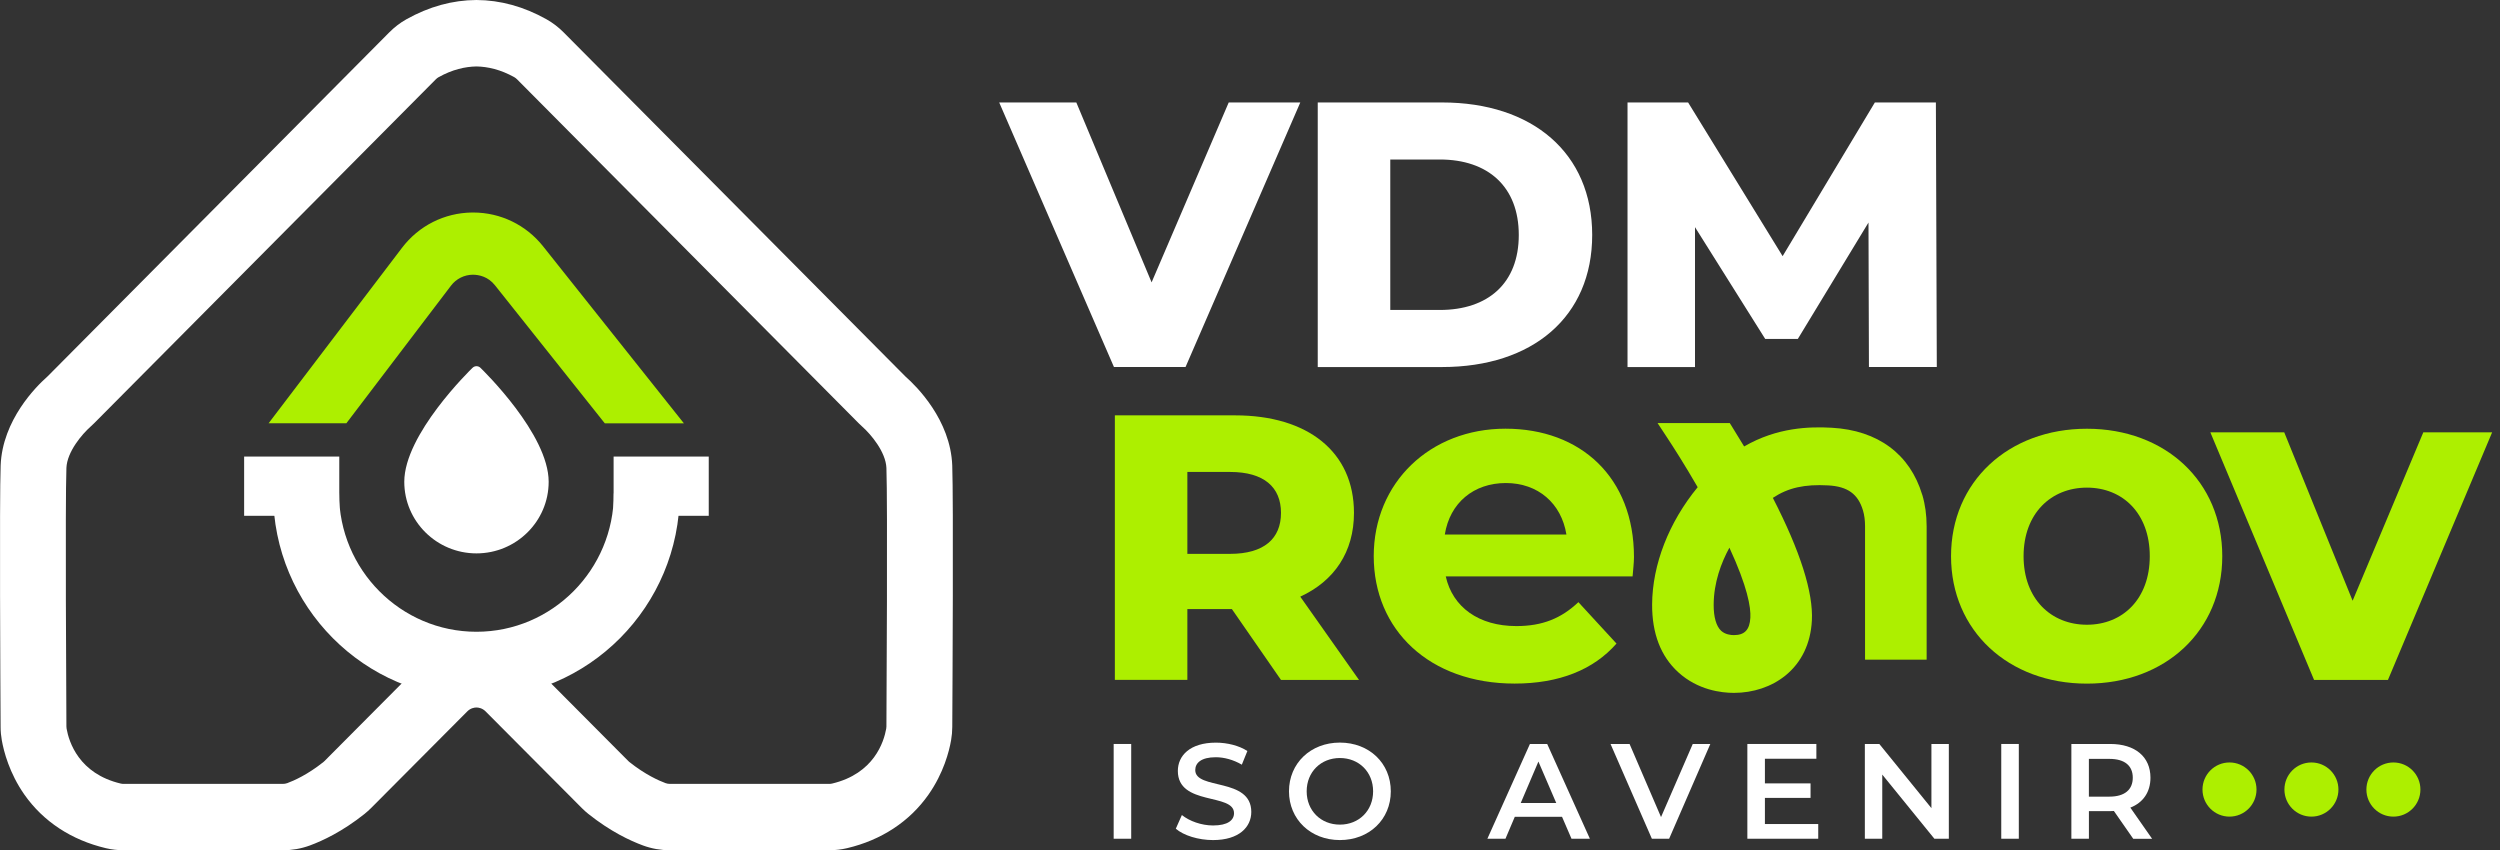 <svg width="197" height="67" viewBox="0 0 197 67" fill="none" xmlns="http://www.w3.org/2000/svg">
<rect x="0" y="0" width="197" height="67" fill="#333333" stroke="none"/>
<g clip-path="url(#clip0_659_685)">
<path d="M97.073 47.994H93.564V53.576H87.851V32.73H97.327C103.04 32.73 106.693 35.596 106.693 40.417C106.693 43.499 105.139 45.783 102.461 47.016L107.09 53.579H100.942L97.073 47.996V47.994ZM96.928 37.19H93.564V43.644H96.928C99.603 43.644 100.942 42.447 100.942 40.417C100.942 38.387 99.603 37.19 96.928 37.19Z" fill="#ADEF00"/>
<path d="M128.645 45.42H113.925C114.469 47.85 116.529 49.335 119.494 49.335C121.554 49.335 123.038 48.718 124.377 47.45L127.38 50.713C125.571 52.778 122.86 53.866 119.352 53.866C112.625 53.866 108.25 49.623 108.25 43.823C108.25 38.024 112.698 33.781 118.63 33.781C124.563 33.781 128.757 37.624 128.757 43.897C128.757 44.333 128.686 44.949 128.648 45.42H128.645ZM113.851 42.122H123.434C123.035 39.657 121.191 38.063 118.661 38.063C116.13 38.063 114.248 39.621 113.851 42.122Z" fill="#ADEF00"/>
<path d="M153.742 43.827C153.742 37.954 158.262 33.785 164.448 33.785C170.634 33.785 175.115 37.954 175.115 43.827C175.115 49.7 170.631 53.87 164.448 53.87C158.264 53.87 153.742 49.7 153.742 43.827ZM169.402 43.827C169.402 40.455 167.268 38.425 164.448 38.425C161.628 38.425 159.458 40.455 159.458 43.827C159.458 47.199 161.628 49.229 164.448 49.229C167.268 49.229 169.402 47.199 169.402 43.827Z" fill="#ADEF00"/>
<path d="M196.379 34.07L188.171 53.577H182.348L174.176 34.07H179.999L185.387 47.339L190.956 34.07H196.379Z" fill="#ADEF00"/>
<path d="M102.463 8.074L93.421 28.92H87.779L78.737 8.074H84.814L90.746 22.25L96.823 8.074H102.466H102.463Z" fill="white"/>
<path d="M103.838 8.074H113.639C120.763 8.074 125.465 12.063 125.465 18.516C125.465 24.97 120.763 28.923 113.639 28.923H103.838V8.074ZM113.459 24.425C117.257 24.425 119.68 22.321 119.68 18.516C119.68 14.711 117.257 12.569 113.459 12.569H109.554V24.425H113.459Z" fill="white"/>
<path d="M147.272 28.92L147.237 17.536L141.668 26.709H139.099L133.566 17.9V28.923H128.249V8.074H133.023L140.471 20.185L147.739 8.074H152.548L152.62 28.92H147.267H147.272Z" fill="white"/>
<path d="M87.757 58.625H89.139V66.092H87.757V58.625Z" fill="white"/>
<path d="M92.653 65.302L93.132 64.225C93.727 64.705 94.675 65.047 95.591 65.047C96.752 65.047 97.241 64.631 97.241 64.078C97.241 62.467 92.814 63.522 92.814 60.749C92.814 59.544 93.771 58.52 95.815 58.52C96.708 58.52 97.645 58.755 98.293 59.18L97.856 60.256C97.186 59.862 96.451 59.67 95.804 59.67C94.653 59.67 94.186 60.119 94.186 60.684C94.186 62.272 98.602 61.24 98.602 63.979C98.602 65.173 97.635 66.198 95.591 66.198C94.432 66.198 93.271 65.836 92.653 65.302Z" fill="white"/>
<path d="M101.572 62.356C101.572 60.148 103.275 58.516 105.583 58.516C107.892 58.516 109.595 60.137 109.595 62.356C109.595 64.575 107.892 66.197 105.583 66.197C103.275 66.197 101.572 64.564 101.572 62.356ZM108.201 62.356C108.201 60.83 107.084 59.732 105.583 59.732C104.083 59.732 102.966 60.83 102.966 62.356C102.966 63.882 104.083 64.98 105.583 64.98C107.084 64.98 108.201 63.882 108.201 62.356Z" fill="white"/>
<path d="M123.091 64.364H119.366L118.631 66.092H117.205L120.558 58.625H121.919L125.282 66.092H123.834L123.088 64.364H123.091ZM122.632 63.276L121.227 60.011L119.834 63.276H122.632Z" fill="white"/>
<path d="M134.774 58.625L131.528 66.092H130.167L126.91 58.625H128.41L130.889 64.386L133.389 58.625H134.771H134.774Z" fill="white"/>
<path d="M143.277 64.931V66.092H137.692V58.625H143.13V59.789H139.075V61.731H142.671V62.874H139.075V64.934H143.277V64.931Z" fill="white"/>
<path d="M153.568 58.625V66.092H152.429L148.322 61.036V66.092H146.95V58.625H148.09L152.196 63.682V58.625H153.568Z" fill="white"/>
<path d="M157.699 58.625H159.082V66.092H157.699V58.625Z" fill="white"/>
<path d="M168.096 66.092L166.574 63.906C166.478 63.917 166.382 63.917 166.287 63.917H164.606V66.092H163.224V58.625H166.287C168.246 58.625 169.456 59.628 169.456 61.282C169.456 62.413 168.882 63.246 167.871 63.641L169.585 66.095H168.096V66.092ZM166.221 59.8H164.604V62.775H166.221C167.434 62.775 168.063 62.219 168.063 61.282C168.063 60.345 167.434 59.8 166.221 59.8Z" fill="white"/>
<path d="M151.472 38.991C150.51 35.786 147.98 33.91 144.352 33.707C142.6 33.608 140.042 33.669 137.438 35.181C137.141 34.682 136.832 34.181 136.52 33.682L136.307 33.34H130.618L131.364 34.474C131.837 35.189 132.747 36.608 133.777 38.391C131.506 41.152 130.203 44.491 130.187 47.628C130.176 49.913 130.864 51.709 132.239 52.967C133.791 54.386 135.654 54.599 136.632 54.599C138.16 54.599 139.6 54.114 140.69 53.233C141.958 52.205 142.679 50.71 142.775 48.907C142.895 46.686 141.86 43.434 139.701 39.232C140.911 38.432 142.198 38.147 144.062 38.249C145.595 38.334 146.415 38.925 146.803 40.224C146.912 40.585 146.966 41.004 146.966 41.473V51.983H151.819V41.473C151.819 40.588 151.704 39.752 151.475 38.988L151.472 38.991ZM137.928 48.677C137.876 49.625 137.477 50.047 136.63 50.047C136.395 50.047 135.949 50.003 135.627 49.707C135.242 49.354 135.031 48.622 135.037 47.65C135.045 45.91 135.624 44.357 136.277 43.157C137.704 46.245 137.974 47.855 137.928 48.674V48.677Z" fill="#ADEF00"/>
<path d="M175.684 64.35C176.86 64.35 177.813 63.395 177.813 62.216C177.813 61.037 176.86 60.082 175.684 60.082C174.509 60.082 173.556 61.037 173.556 62.216C173.556 63.395 174.509 64.35 175.684 64.35Z" fill="#ADEF00"/>
<path d="M182.14 64.35C183.316 64.35 184.269 63.395 184.269 62.216C184.269 61.037 183.316 60.082 182.14 60.082C180.965 60.082 180.012 61.037 180.012 62.216C180.012 63.395 180.965 64.35 182.14 64.35Z" fill="#ADEF00"/>
<path d="M188.6 64.35C189.776 64.35 190.729 63.395 190.729 62.216C190.729 61.037 189.776 60.082 188.6 60.082C187.425 60.082 186.472 61.037 186.472 62.216C186.472 63.395 187.425 64.35 188.6 64.35Z" fill="#ADEF00"/>
</g>
<path d="M37.544 55.009C28.71 55.009 21.523 47.772 21.523 38.879H26.716C26.716 44.89 31.573 49.783 37.544 49.783C43.515 49.783 48.372 44.892 48.372 38.879H53.564C53.564 47.775 46.377 55.009 37.546 55.009H37.544Z" fill="white"/>
<path d="M42.799 19.413C41.45 17.719 39.44 16.746 37.284 16.746H37.203C35.017 16.771 32.999 17.787 31.671 19.537L21.165 33.354H27.293L35.534 22.516C35.947 21.97 36.578 21.655 37.254 21.647C37.753 21.65 38.459 21.797 39.001 22.478L47.656 33.356H53.889L42.799 19.415V19.413Z" fill="#ADEF00"/>
<path d="M75.037 36.682C74.903 33.086 72.215 30.438 71.393 29.709C71.37 29.688 71.35 29.671 71.335 29.655L44.418 2.555C44.01 2.143 43.553 1.795 43.066 1.521C41.279 0.518 39.428 0.01 37.544 0C35.66 0.01 33.809 0.518 32.021 1.521C31.535 1.793 31.081 2.141 30.67 2.555L3.753 29.655C3.738 29.671 3.717 29.688 3.695 29.709C2.873 30.438 0.187 33.089 0.051 36.682C-0.052 39.414 0.031 54.321 0.048 57.282C0.048 57.637 0.081 57.99 0.142 58.33C0.296 59.202 0.732 60.918 1.927 62.622C3.412 64.737 5.629 66.192 8.335 66.835C8.796 66.944 9.275 67 9.76 67H22.287C23.021 67 23.737 66.873 24.416 66.624C25.422 66.253 26.988 65.522 28.72 64.141C28.897 63.998 29.073 63.841 29.245 63.671L36.82 56.06C37.077 55.801 37.375 55.753 37.544 55.75C37.715 55.753 38.01 55.801 38.267 56.06L45.843 63.671C46.014 63.841 46.188 64.001 46.367 64.141C48.1 65.522 49.663 66.253 50.672 66.624C51.35 66.873 52.066 67 52.8 67H65.328C65.812 67 66.291 66.944 66.753 66.835C69.459 66.195 71.675 64.737 73.161 62.622C74.358 60.918 74.795 59.202 74.946 58.33C75.007 57.988 75.037 57.635 75.039 57.282C75.057 54.321 75.138 39.414 75.037 36.682ZM69.85 57.251C69.85 57.312 69.844 57.365 69.834 57.419C69.65 58.46 68.869 60.966 65.565 61.746C65.492 61.764 65.411 61.771 65.328 61.771H52.8C52.677 61.771 52.558 61.751 52.452 61.713C51.92 61.517 50.843 61.04 49.59 60.042C49.578 60.032 49.55 60.009 49.509 59.968L41.934 52.355C40.759 51.174 39.201 50.522 37.541 50.517C35.882 50.522 34.326 51.174 33.148 52.355L25.573 59.968C25.533 60.009 25.505 60.032 25.492 60.042C24.239 61.042 23.163 61.517 22.63 61.713C22.524 61.751 22.406 61.771 22.282 61.771H9.754C9.671 61.771 9.591 61.764 9.517 61.746C6.214 60.964 5.432 58.46 5.248 57.419C5.238 57.368 5.236 57.312 5.233 57.251C5.223 55.448 5.132 39.559 5.233 36.88C5.281 35.59 6.486 34.196 7.117 33.637C7.22 33.546 7.324 33.449 7.417 33.353L34.341 6.252C34.409 6.183 34.482 6.128 34.548 6.09C35.648 5.472 36.661 5.252 37.544 5.236C38.426 5.252 39.443 5.475 40.54 6.09C40.605 6.128 40.676 6.183 40.746 6.252L67.666 33.353C67.759 33.447 67.862 33.543 67.966 33.637C68.596 34.196 69.799 35.593 69.85 36.88C69.95 39.559 69.86 55.448 69.85 57.251Z" fill="white"/>
<path d="M19.238 35.977V40.645H26.735V35.977H19.238Z" fill="white"/>
<path d="M48.352 35.977V40.645H55.849V35.977H48.352Z" fill="white"/>
<path d="M37.241 28.977C37.022 29.191 31.857 34.229 31.857 37.964C31.857 41.075 34.409 43.607 37.546 43.607C40.683 43.607 43.235 41.075 43.235 37.964C43.235 34.214 38.071 29.188 37.852 28.977C37.683 28.815 37.413 28.815 37.244 28.977H37.241Z" fill="white"/>
<defs>
<clipPath id="clip0_659_685">
<rect width="196.379" height="67" fill="white"/>
</clipPath>
</defs>
</svg>
